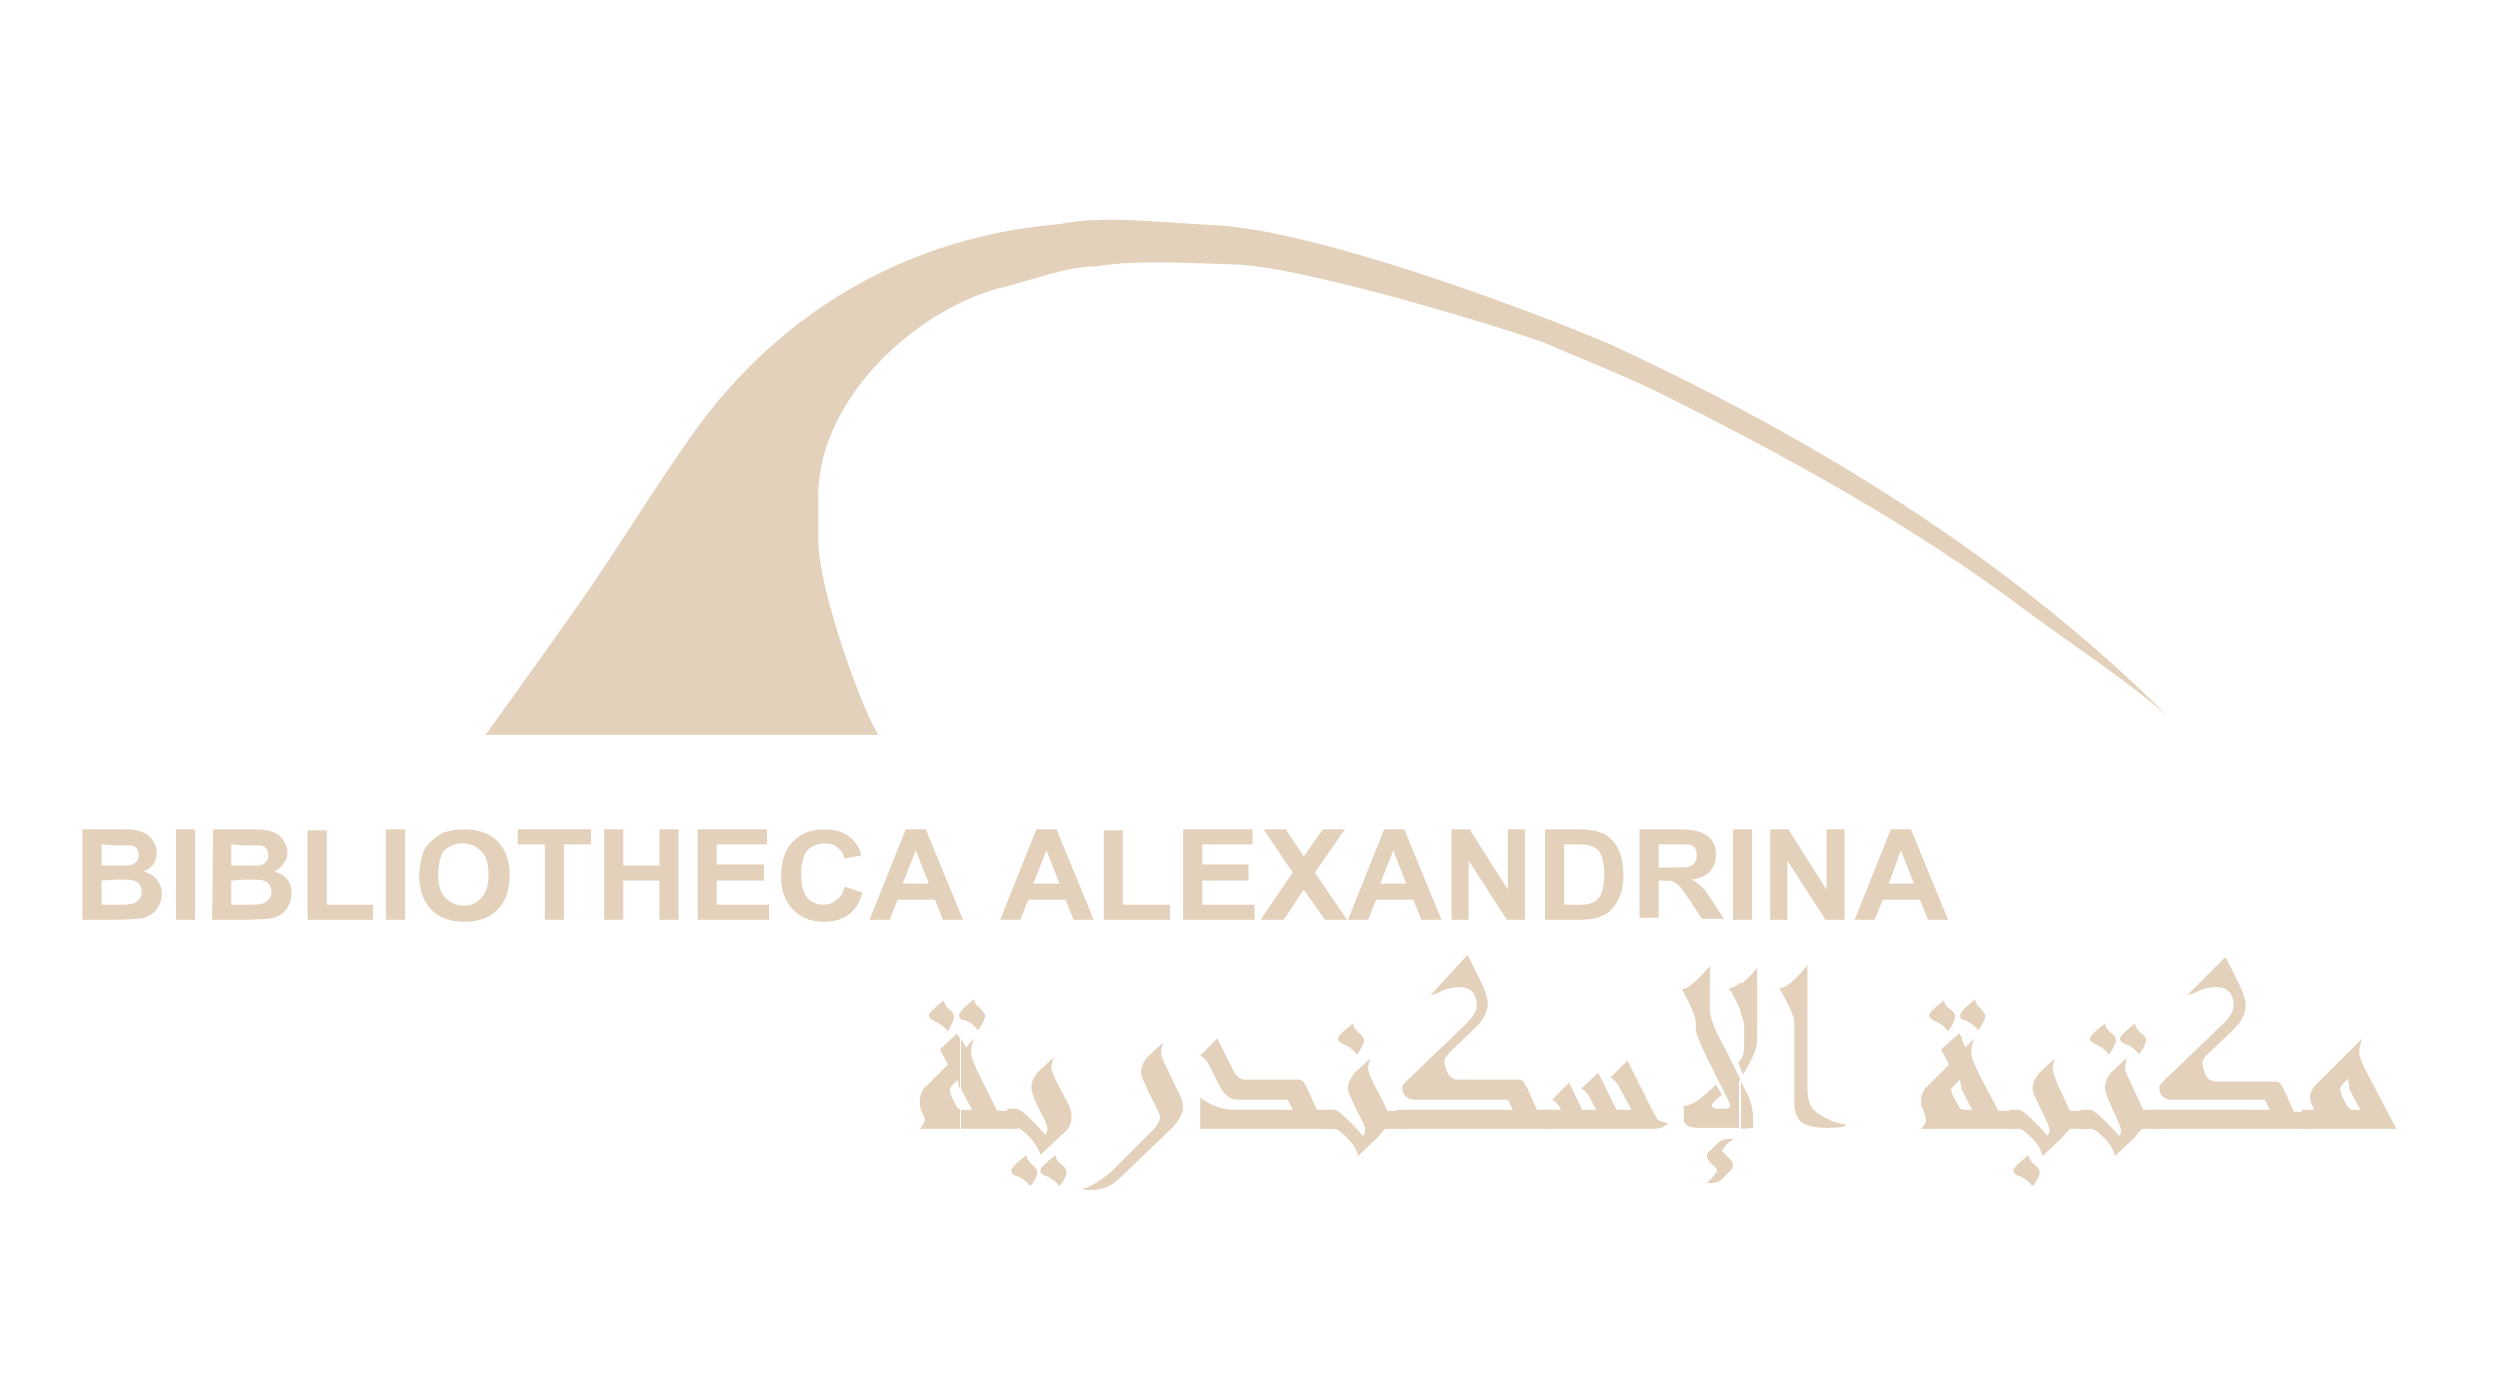 <?xml version="1.0" encoding="utf-8"?>
<!-- Generator: Adobe Illustrator 25.2.3, SVG Export Plug-In . SVG Version: 6.00 Build 0)  -->
<svg version="1.1" id="Layer_1" xmlns="http://www.w3.org/2000/svg" xmlns:xlink="http://www.w3.org/1999/xlink" x="0px" y="0px"
	 viewBox="0 0 248.7 139.3" style="enable-background:new 0 0 248.7 139.3;" xml:space="preserve">
<style type="text/css">
	.st0{fill:#E3D1BB;}
	.st1{fill-rule:evenodd;clip-rule:evenodd;fill:#E3D1BB;}
</style>
<g id="Background">
</g>
<g id="Foreground">
</g>
<g id="Guides">
	<g>
		<g>
			<path class="st0" d="M101.2,112.3h-5.6v-1.9c0.5,0,0.8,0,1.1,0l-0.9-1.7c-0.1-0.1-0.1-0.3-0.2-0.4v-5l0.5,0.9l0.8-0.9
				c-0.2,0.5-0.3,1-0.3,1.5c0,0.3,0.3,1.1,0.9,2.3l1.7,3.4h1.9L101.2,112.3L101.2,112.3z M95.6,101.4v-0.8c0.2-0.3,0.7-0.7,1.3-1.2
				c0,0.3,0.2,0.6,0.6,0.9c0.3,0.3,0.5,0.6,0.5,0.8c0,0.2-0.2,0.7-0.7,1.4c-0.3-0.4-0.7-0.8-1.3-1C95.8,101.5,95.7,101.5,95.6,101.4
				z M95.6,112.3h-4.1c0.3-0.4,0.5-0.7,0.5-0.9c0-0.2-0.1-0.4-0.3-0.8c-0.2-0.4-0.2-0.7-0.2-1c0-0.6,0.2-1.2,0.7-1.6l2.1-2.1
				l-0.8-1.5l1.7-1.6l0.3,0.5v5c-0.2-0.4-0.2-0.7-0.2-0.9c-0.1,0.1-0.3,0.3-0.6,0.6c-0.2,0.2-0.2,0.3-0.2,0.4c0,0.2,0.1,0.5,0.2,0.8
				l0.6,1.1c0.1,0,0.2,0,0.2,0v2H95.6z M95.6,100.6v0.8c-0.1-0.1-0.2-0.3-0.2-0.4S95.5,100.8,95.6,100.6L95.6,100.6z M94.9,101.2
				c0,0.2-0.2,0.7-0.6,1.4c-0.3-0.4-0.8-0.8-1.3-1c-0.4-0.2-0.6-0.4-0.6-0.6s0.5-0.7,1.5-1.5c0,0.3,0.2,0.6,0.5,0.9
				C94.8,100.7,94.9,100.9,94.9,101.2z"/>
			<path class="st0" d="M106.6,111.1c0,0.4-0.1,0.8-0.3,1.1c-0.1,0.2-0.4,0.5-0.8,0.8l-2,1.9c-0.1-0.5-0.5-1.1-1-1.7
				c-0.6-0.6-1-1-1.4-1h-0.9v-1.9h0.9c0.3,0,0.8,0.4,1.6,1.2c0.3,0.3,0.7,0.7,1.3,1.4c0.1-0.2,0.2-0.4,0.2-0.6s-0.1-0.6-0.4-1.1
				l-0.6-1.2c-0.4-0.9-0.6-1.4-0.6-1.8c0-0.5,0.2-1,0.6-1.5c0.5-0.5,1.1-1,1.6-1.5c-0.1,0.4-0.2,0.7-0.2,1s0.2,0.8,0.6,1.6l0.9,1.7
				C106.5,110.2,106.6,110.7,106.6,111.1L106.6,111.1z M106.1,116.7c0,0.2-0.2,0.7-0.7,1.3c-0.3-0.4-0.8-0.8-1.3-1
				c-0.4-0.1-0.6-0.3-0.6-0.6c0-0.2,0.5-0.7,1.5-1.5c0,0.3,0.2,0.6,0.5,0.9C106,116.1,106.1,116.4,106.1,116.7L106.1,116.7z
				 M103.2,116.7c0,0.2-0.2,0.7-0.7,1.3c-0.3-0.4-0.8-0.8-1.3-1c-0.4-0.1-0.6-0.3-0.6-0.6c0-0.2,0.5-0.7,1.5-1.5
				c0,0.3,0.2,0.6,0.5,0.9C103,116.1,103.2,116.4,103.2,116.7z"/>
			<path class="st0" d="M117.7,110.1c0,0.7-0.4,1.3-1,2l-5.3,5.1c-0.8,0.8-1.8,1.2-3,1.2c-0.3,0-0.6-0.1-0.8-0.1
				c0.2-0.1,0.5-0.1,0.8-0.3c0.7-0.3,1.4-0.8,2.2-1.5l3.8-3.8c0.7-0.6,1-1.2,1-1.6c0-0.1-0.2-0.6-0.6-1.4l-0.6-1.2
				c-0.4-0.9-0.7-1.5-0.7-1.8c0-0.5,0.2-1,0.6-1.5c0.5-0.5,1.1-1,1.6-1.5c-0.1,0.4-0.2,0.7-0.2,1s0.2,0.8,0.6,1.6l0.8,1.7
				C117.4,108.9,117.7,109.6,117.7,110.1z"/>
			<path class="st0" d="M132.6,112.3h-13.2v-3.1c1.1,0.8,2.2,1.2,3.4,1.2h5.8l-0.5-1h-5c-0.7,0-1.4-0.5-1.9-1.6l-1-2
				c-0.2-0.3-0.4-0.6-0.8-0.8l1.7-1.7l1.6,3.2c0.3,0.6,0.7,0.9,1.2,0.9h5.4c0.2,0,0.5,0.3,0.8,1l0.9,2h1.7L132.6,112.3L132.6,112.3z
				"/>
			<path class="st0" d="M139.8,112.3h-2c-0.2,0.2-0.4,0.4-0.7,0.8l-2,1.9c-0.1-0.5-0.4-1.1-1-1.7s-1-1-1.4-1h-0.9v-1.9h0.9
				c0.3,0,0.8,0.4,1.6,1.2c0.3,0.3,0.7,0.7,1.3,1.4c0.2-0.2,0.2-0.4,0.2-0.6s-0.1-0.6-0.4-1.1l-0.6-1.2c-0.4-0.9-0.7-1.4-0.7-1.8
				c0-0.5,0.2-1,0.6-1.5c0.5-0.5,1.1-1,1.6-1.5c-0.1,0.4-0.2,0.7-0.2,1s0.2,0.8,0.6,1.6l0.9,1.7c0.2,0.4,0.3,0.7,0.4,0.9h1.9v1.8
				H139.8z M135.7,103.5c0,0.2-0.2,0.7-0.7,1.4c-0.3-0.4-0.8-0.8-1.3-1c-0.4-0.2-0.6-0.3-0.6-0.6c0-0.2,0.5-0.7,1.5-1.5
				c0,0.3,0.2,0.6,0.5,0.9C135.5,103,135.7,103.2,135.7,103.5z"/>
			<path class="st0" d="M154.5,112.3h-15.6v-1.9h11.6l-0.5-1h-9.3c-0.3,0-0.6-0.1-0.8-0.3c-0.3-0.2-0.4-0.6-0.4-1
				c0-0.1,0.4-0.6,1.2-1.3l5.1-4.9c0.7-0.7,1.1-1.3,1.1-1.8c0-1.3-0.6-1.9-1.8-1.9c-0.4,0-0.9,0.1-1.5,0.3c-0.4,0.2-0.8,0.4-1.3,0.5
				l3.7-4l1.3,2.6c0.4,0.9,0.7,1.6,0.7,2.2c0,0.8-0.4,1.7-1.3,2.5l-2.2,2.1c-0.5,0.5-0.8,0.9-0.8,1.1c0,0.3,0,0.5,0.1,0.7l0.2,0.5
				c0.2,0.5,0.6,0.7,1.2,0.7h6c0.2,0,0.5,0.3,0.8,1l0.9,2h1.7L154.5,112.3L154.5,112.3z"/>
			<path class="st0" d="M166,111.7c-0.4,0.4-0.9,0.6-1.5,0.6h-11v-1.9h1.8l-0.1-0.2c-0.2-0.3-0.4-0.6-0.8-0.8l1.7-1.7l1.3,2.7h1.4
				l-0.7-1.3c-0.2-0.3-0.4-0.6-0.8-0.8l1.7-1.6l1.8,3.7h1.5L161,108c-0.2-0.3-0.4-0.6-0.8-0.8l1.7-1.7l2.5,5
				c0.2,0.4,0.4,0.7,0.5,0.9C165.3,111.6,165.6,111.7,166,111.7z"/>
			<path class="st0" d="M174.8,103.5c0,0.8-0.5,1.9-1.4,3.4l-0.2-0.4v-1.1c0.2-0.3,0.3-0.8,0.3-1.3v-2.2c0-0.2-0.1-0.6-0.3-1v-3
				c0.5-0.4,1-0.9,1.6-1.6L174.8,103.5L174.8,103.5z M173.2,112.3v-4.7l0.7,1.4c0.3,0.6,0.5,1.5,0.5,2.4v0.8L173.2,112.3
				L173.2,112.3z M173.2,106.4l-0.3-0.7c0.1-0.1,0.3-0.3,0.3-0.5V106.4L173.2,106.4z M173.2,100.7c-0.2-0.6-0.6-1.4-1.2-2.4
				c0.3,0,0.7-0.2,1.2-0.6V100.7L173.2,100.7z M173.2,107.5l-1.7-3.4c-0.6-1.1-0.9-1.8-1-2c-0.2-0.6-0.4-1.1-0.4-1.6v-4.4
				c-1.3,1.5-2.2,2.3-2.8,2.3c1,1.7,1.4,2.9,1.4,3.4v0.6c0,0.4,0.4,1.3,1.1,2.8l1.8,3.6c0.3,0.6,0.5,1,0.5,1.1
				c0,0.3-0.2,0.4-0.5,0.4H171c-0.4,0-0.7-0.1-0.7-0.4c0-0.1,0.3-0.4,1-1l-0.6-1l-1.1,1c-0.8,0.7-1.5,1.1-2.1,1.1v1.4
				c0,0.5,0.5,0.8,1.5,0.8h4v-4.7H173.2z M172.5,113.3c-0.1,0.1-0.4,0.2-0.7,0.5l-0.3,0.4c-0.1,0.1-0.2,0.2-0.2,0.2
				c0,0.1,0.1,0.2,0.2,0.3l0.6,0.6c0.2,0.2,0.3,0.4,0.3,0.6s-0.1,0.4-0.2,0.5l-0.9,0.9c-0.3,0.3-0.7,0.4-1.1,0.4
				c-0.2,0-0.4-0.1-0.5-0.1c0.2,0,0.4-0.2,0.6-0.4l0.3-0.4c0.2-0.2,0.2-0.3,0.2-0.4s-0.1-0.2-0.2-0.3l-0.5-0.5
				c-0.2-0.2-0.3-0.4-0.3-0.6s0.1-0.4,0.4-0.6l0.8-0.8c0.2-0.2,0.6-0.3,1.1-0.3C172.1,113.3,172.3,113.3,172.5,113.3z"/>
			<path class="st0" d="M183.7,111.9c-0.2,0.2-0.8,0.3-1.9,0.3c-1.2,0-2-0.2-2.5-0.5c-0.5-0.4-0.8-1-0.8-2v-8c0-0.5-0.5-1.7-1.5-3.4
				c0.7,0,1.6-0.8,2.8-2.3v12.3c0,0.9,0.2,1.6,0.6,2.1c0.4,0.4,0.9,0.7,1.8,1.1C182.6,111.6,183.1,111.8,183.7,111.9z"/>
			<path class="st0" d="M200.7,112.3h-5.6v-1.9c0.4,0,0.8,0,1.1,0l-0.9-1.7c-0.1-0.1-0.1-0.3-0.2-0.4v-5l0.4,0.9l0.9-0.9
				c-0.2,0.5-0.3,1-0.3,1.5c0,0.3,0.3,1.1,0.9,2.3l1.8,3.4h1.9L200.7,112.3L200.7,112.3z M195.2,101.4v-0.8c0.2-0.3,0.7-0.7,1.3-1.2
				c0,0.3,0.2,0.6,0.5,0.9s0.5,0.6,0.5,0.8c0,0.2-0.2,0.7-0.7,1.4c-0.3-0.4-0.8-0.8-1.3-1C195.4,101.5,195.3,101.5,195.2,101.4z
				 M195.2,112.3h-4.1c0.4-0.4,0.5-0.7,0.5-0.9c0-0.2-0.1-0.4-0.2-0.8c-0.2-0.4-0.3-0.7-0.3-1c0-0.6,0.2-1.2,0.7-1.6l2.1-2.1
				l-0.8-1.5l1.8-1.6l0.3,0.5v5c-0.2-0.4-0.2-0.7-0.2-0.9c-0.1,0.1-0.3,0.3-0.6,0.6c-0.2,0.2-0.3,0.3-0.3,0.4c0,0.2,0.1,0.5,0.3,0.8
				l0.6,1.1c0.1,0,0.1,0,0.2,0V112.3L195.2,112.3z M195.2,100.6v0.8c-0.2-0.1-0.2-0.3-0.2-0.4S195,100.8,195.2,100.6L195.2,100.6z
				 M194.5,101.2c0,0.2-0.2,0.7-0.7,1.4c-0.3-0.4-0.7-0.8-1.3-1c-0.4-0.2-0.6-0.4-0.6-0.6s0.5-0.7,1.5-1.5c0,0.3,0.2,0.6,0.6,0.9
				C194.4,100.7,194.5,100.9,194.5,101.2z"/>
			<path class="st0" d="M207.9,112.3h-2c-0.1,0.2-0.4,0.4-0.7,0.8l-2,1.9c-0.1-0.5-0.4-1.1-1-1.7s-1-1-1.4-1h-0.9v-1.9h0.9
				c0.3,0,0.8,0.4,1.6,1.2c0.3,0.3,0.7,0.7,1.3,1.4c0.1-0.2,0.2-0.4,0.2-0.6s-0.2-0.6-0.4-1.1l-0.6-1.2c-0.4-0.9-0.7-1.4-0.7-1.8
				c0-0.5,0.2-1,0.6-1.5c0.5-0.5,1.1-1,1.6-1.5c-0.1,0.4-0.2,0.7-0.2,1s0.2,0.8,0.5,1.6l0.8,1.7c0.2,0.4,0.3,0.7,0.4,0.9h1.9
				L207.9,112.3L207.9,112.3z M202.9,116.7c0,0.2-0.2,0.7-0.7,1.3c-0.3-0.4-0.8-0.8-1.3-1c-0.4-0.1-0.6-0.3-0.6-0.6
				c0-0.2,0.5-0.7,1.5-1.5c0,0.3,0.2,0.6,0.5,0.9C202.8,116.1,202.9,116.4,202.9,116.7z"/>
			<path class="st0" d="M215.1,112.3h-2c-0.2,0.2-0.4,0.4-0.7,0.8l-2,1.9c-0.1-0.5-0.4-1.1-1-1.7s-1-1-1.4-1h-1v-1.9h0.9
				c0.3,0,0.8,0.4,1.6,1.2c0.3,0.3,0.7,0.7,1.3,1.4c0.2-0.2,0.2-0.4,0.2-0.6s-0.2-0.6-0.4-1.1L210,110c-0.4-0.9-0.6-1.4-0.6-1.8
				c0-0.5,0.2-1,0.6-1.5c0.5-0.5,1.1-1,1.6-1.5c-0.1,0.4-0.2,0.7-0.2,1s0.2,0.8,0.6,1.6l0.8,1.7c0.2,0.4,0.3,0.7,0.4,0.9h1.9V112.3
				L215.1,112.3z M213.5,103.5c0,0.2-0.2,0.7-0.7,1.4c-0.3-0.4-0.7-0.8-1.3-1c-0.4-0.2-0.6-0.3-0.6-0.6c0-0.2,0.5-0.7,1.5-1.5
				c0,0.3,0.2,0.6,0.5,0.9C213.3,103,213.5,103.2,213.5,103.5L213.5,103.5z M210.5,103.5c0,0.2-0.2,0.7-0.7,1.4
				c-0.3-0.4-0.8-0.8-1.3-1c-0.4-0.2-0.6-0.3-0.6-0.6c0-0.2,0.5-0.7,1.5-1.5c0,0.3,0.2,0.6,0.5,0.9
				C210.4,103,210.5,103.2,210.5,103.5z"/>
			<path class="st0" d="M229.9,112.3h-15.7v-1.9h11.6l-0.5-1H216c-0.3,0-0.6-0.1-0.8-0.3c-0.3-0.2-0.4-0.6-0.4-1
				c0-0.1,0.4-0.6,1.2-1.3l5.1-4.9c0.7-0.7,1.1-1.3,1.1-1.8c0-1.3-0.6-1.9-1.8-1.9c-0.4,0-0.9,0.1-1.5,0.3c-0.4,0.2-0.8,0.4-1.3,0.5
				l3.8-3.8l1.3,2.6c0.4,0.9,0.7,1.6,0.7,2.2c0,0.8-0.4,1.7-1.3,2.5l-2.2,2.1c-0.6,0.5-0.8,0.9-0.8,1.1c0,0.3,0.1,0.5,0.1,0.7
				l0.2,0.5c0.2,0.5,0.6,0.7,1.2,0.7h5.9c0.2,0,0.5,0.3,0.8,1l0.9,2h1.7V112.3z"/>
			<path class="st0" d="M238.4,112.3h-4.7v-1.9c0.4,0,0.8,0,1.1,0l-0.9-1.7c-0.1-0.1-0.1-0.3-0.2-0.4v-3.7l1.3-1.3
				c-0.2,0.5-0.3,1-0.3,1.5c0,0.3,0.3,1,0.8,2L238.4,112.3z M233.7,112.3H229v-1.9h1.2l-0.2-0.5c-0.1-0.2-0.2-0.5-0.2-0.7
				c0-0.5,0.2-0.9,0.6-1.3l3.4-3.4v3.7c-0.2-0.4-0.2-0.7-0.2-0.9c-0.1,0.1-0.3,0.3-0.6,0.6c-0.1,0.2-0.2,0.3-0.2,0.4
				c0,0.2,0.1,0.5,0.2,0.8l0.6,1.1c0.1,0,0.2,0,0.2,0v2.1H233.7z"/>
		</g>
		<g>
			<path class="st1" d="M8.2,82.5h3.7c0.7,0,1.3,0,1.7,0.1s0.7,0.2,1,0.4c0.3,0.2,0.5,0.4,0.7,0.8c0.2,0.3,0.3,0.7,0.3,1
				c0,0.4-0.1,0.8-0.3,1.1c-0.2,0.4-0.6,0.6-1,0.8c0.6,0.2,1,0.4,1.3,0.8s0.5,0.8,0.5,1.4c0,0.4-0.1,0.8-0.3,1.2
				c-0.2,0.4-0.5,0.7-0.8,0.9c-0.3,0.2-0.8,0.4-1.3,0.4c-0.3,0-1.1,0.1-2.3,0.1H8.2V82.5z M10.1,84v2.1h1.2c0.7,0,1.2,0,1.4,0
				c0.3,0,0.6-0.1,0.8-0.3c0.2-0.2,0.3-0.4,0.3-0.7c0-0.3-0.1-0.5-0.2-0.7c-0.1-0.2-0.4-0.3-0.7-0.3c-0.2,0-0.7,0-1.6,0L10.1,84
				L10.1,84z M10.1,87.6V90h1.7c0.7,0,1.1,0,1.3-0.1c0.3,0,0.5-0.2,0.7-0.4c0.2-0.2,0.3-0.4,0.3-0.8c0-0.3-0.1-0.5-0.2-0.7
				c-0.1-0.2-0.3-0.3-0.6-0.4s-0.8-0.1-1.7-0.1L10.1,87.6L10.1,87.6z"/>
			<rect x="17.5" y="82.5" class="st1" width="1.9" height="9"/>
			<path class="st1" d="M21.2,82.5h3.7c0.7,0,1.3,0,1.7,0.1c0.4,0.1,0.7,0.2,1,0.4c0.3,0.2,0.5,0.4,0.7,0.8c0.2,0.3,0.3,0.7,0.3,1
				c0,0.4-0.1,0.8-0.4,1.1c-0.2,0.4-0.6,0.6-0.9,0.8c0.6,0.2,1,0.4,1.3,0.8s0.4,0.8,0.4,1.4c0,0.4-0.1,0.8-0.3,1.2
				c-0.2,0.4-0.5,0.7-0.8,0.9c-0.3,0.2-0.8,0.4-1.3,0.4c-0.3,0-1.1,0.1-2.3,0.1h-3.2L21.2,82.5L21.2,82.5z M23,84v2.1h1.2
				c0.7,0,1.2,0,1.4,0c0.3,0,0.6-0.1,0.8-0.3c0.2-0.2,0.3-0.4,0.3-0.7c0-0.3-0.1-0.5-0.2-0.7c-0.2-0.2-0.4-0.3-0.7-0.3
				c-0.2,0-0.7,0-1.6,0L23,84L23,84z M23,87.6V90h1.7c0.7,0,1.1,0,1.3-0.1c0.3,0,0.5-0.2,0.7-0.4c0.2-0.2,0.3-0.4,0.3-0.8
				c0-0.3-0.1-0.5-0.2-0.7s-0.3-0.3-0.6-0.4c-0.3-0.1-0.8-0.1-1.7-0.1L23,87.6L23,87.6z"/>
			<polygon class="st1" points="30.6,91.5 30.6,82.6 32.5,82.6 32.5,90 37.1,90 37.1,91.5 			"/>
			<rect x="38.4" y="82.5" class="st1" width="1.9" height="9"/>
			<path class="st1" d="M41.7,87.1c0-0.9,0.2-1.7,0.4-2.3c0.2-0.5,0.5-0.9,0.9-1.2c0.4-0.4,0.8-0.6,1.2-0.8c0.6-0.2,1.3-0.3,2-0.3
				c1.4,0,2.5,0.4,3.3,1.2c0.8,0.8,1.2,2,1.2,3.4s-0.4,2.6-1.2,3.4s-1.9,1.2-3.3,1.2c-1.4,0-2.5-0.4-3.3-1.2
				C42.1,89.6,41.7,88.5,41.7,87.1z M43.6,87c0,1,0.2,1.8,0.7,2.3s1.1,0.8,1.8,0.8c0.8,0,1.4-0.3,1.8-0.8c0.5-0.5,0.7-1.3,0.7-2.3
				s-0.2-1.8-0.7-2.3s-1.1-0.8-1.9-0.8c-0.8,0-1.4,0.3-1.9,0.8C43.8,85.2,43.6,86,43.6,87z"/>
			<polygon class="st1" points="54.2,91.5 54.2,84 51.5,84 51.5,82.5 58.8,82.5 58.8,84 56.1,84 56.1,91.5 			"/>
			<polygon class="st1" points="60.1,91.5 60.1,82.5 62,82.5 62,86.1 65.6,86.1 65.6,82.5 67.5,82.5 67.5,91.5 65.6,91.5 65.6,87.6 
				62,87.6 62,91.5 			"/>
			<polygon class="st1" points="69.4,91.5 69.4,82.5 76.3,82.5 76.3,84 71.3,84 71.3,86 76,86 76,87.6 71.3,87.6 71.3,90 76.5,90 
				76.5,91.5 			"/>
			<path class="st1" d="M84,88.2l1.8,0.6c-0.3,1-0.7,1.7-1.4,2.2c-0.7,0.5-1.5,0.7-2.5,0.7c-1.2,0-2.2-0.4-3-1.2
				c-0.8-0.8-1.2-1.9-1.2-3.3c0-1.5,0.4-2.7,1.2-3.5c0.8-0.8,1.8-1.2,3.1-1.2c1.1,0,2.1,0.3,2.8,1c0.4,0.4,0.7,0.9,0.9,1.6L84,85.4
				c-0.1-0.5-0.3-0.8-0.7-1.1C83,84,82.5,83.9,82,83.9c-0.7,0-1.3,0.3-1.7,0.7c-0.4,0.5-0.6,1.3-0.6,2.3c0,1.1,0.2,1.9,0.6,2.4
				s1,0.7,1.6,0.7c0.5,0,0.9-0.1,1.3-0.5C83.6,89.3,83.9,88.8,84,88.2z"/>
			<path class="st1" d="M95.8,91.5h-2l-0.8-2h-3.7l-0.8,2h-2l3.6-9h2L95.8,91.5z M92.4,87.9l-1.3-3.3l-1.3,3.3H92.4z"/>
			<path class="st1" d="M108.8,91.5h-2l-0.8-2h-3.7l-0.8,2h-2l3.6-9h2L108.8,91.5z M105.4,87.9l-1.3-3.3l-1.3,3.3H105.4z"/>
			<polygon class="st1" points="109.8,91.5 109.8,82.6 111.7,82.6 111.7,90 116.4,90 116.4,91.5 			"/>
			<polygon class="st1" points="117.7,91.5 117.7,82.5 124.6,82.5 124.6,84 119.6,84 119.6,86 124.2,86 124.2,87.6 119.6,87.6 
				119.6,90 124.8,90 124.8,91.5 			"/>
			<polygon class="st1" points="125.4,91.5 128.6,86.8 125.7,82.5 127.9,82.5 129.7,85.2 131.6,82.5 133.8,82.5 130.8,86.8 
				134,91.5 131.8,91.5 129.7,88.5 127.7,91.5 			"/>
			<path class="st1" d="M143.4,91.5h-2l-0.8-2h-3.7l-0.8,2h-2l3.6-9h2L143.4,91.5z M139.9,87.9l-1.3-3.3l-1.3,3.3H139.9z"/>
			<polygon class="st1" points="144.4,91.5 144.4,82.5 146.2,82.5 150,88.5 150,82.5 151.7,82.5 151.7,91.5 149.9,91.5 146.1,85.6 
				146.1,91.5 			"/>
			<path class="st1" d="M153.7,82.5h3.4c0.8,0,1.4,0.1,1.8,0.2c0.6,0.2,1,0.4,1.4,0.8s0.7,0.9,0.9,1.5s0.3,1.3,0.3,2.1
				c0,0.7-0.1,1.4-0.3,1.9c-0.2,0.6-0.6,1.2-1,1.6c-0.3,0.3-0.8,0.5-1.3,0.7c-0.4,0.1-1,0.2-1.7,0.2h-3.5L153.7,82.5L153.7,82.5z
				 M155.6,84v6h1.4c0.5,0,0.9,0,1.1-0.1c0.3-0.1,0.6-0.2,0.8-0.4c0.2-0.2,0.4-0.5,0.5-0.9s0.2-1,0.2-1.6c0-0.7-0.1-1.2-0.2-1.6
				c-0.1-0.4-0.3-0.7-0.5-0.9c-0.2-0.2-0.5-0.3-0.8-0.4s-0.8-0.1-1.5-0.1H155.6z"/>
			<path class="st1" d="M163.1,91.5v-9h3.9c1,0,1.7,0.1,2.2,0.3c0.4,0.2,0.8,0.4,1.1,0.8s0.4,0.9,0.4,1.4c0,0.7-0.2,1.2-0.6,1.7
				c-0.4,0.4-1,0.7-1.8,0.8c0.4,0.2,0.7,0.5,1,0.7c0.3,0.3,0.6,0.8,1.1,1.5l1.1,1.7h-2.2l-1.3-2c-0.5-0.7-0.8-1.1-1-1.3
				c-0.2-0.2-0.4-0.3-0.6-0.4c-0.2-0.1-0.5-0.1-1-0.1H165v3.7h-1.9V91.5z M165,86.3h1.4c0.9,0,1.5,0,1.7-0.1s0.4-0.2,0.5-0.4
				c0.1-0.2,0.2-0.4,0.2-0.7c0-0.3-0.1-0.6-0.2-0.8c-0.2-0.2-0.4-0.3-0.7-0.3c-0.2,0-0.6,0-1.4,0H165V86.3z"/>
			<rect x="172.4" y="82.5" class="st1" width="1.9" height="9"/>
			<polygon class="st1" points="176.1,91.5 176.1,82.5 177.9,82.5 181.7,88.5 181.7,82.5 183.5,82.5 183.5,91.5 181.6,91.5 
				177.8,85.6 177.8,91.5 			"/>
			<path class="st1" d="M193.8,91.5h-2l-0.8-2h-3.7l-0.8,2h-2l3.6-9h2L193.8,91.5z M190.4,87.9l-1.3-3.3l-1.2,3.3H190.4z"/>
		</g>
		<path class="st1" d="M120.8,22.4c10.9,0.5,34.8,9.8,39.7,12c19.6,9.1,39,20.8,55.1,36.8c-4.4-3.8-9.4-7-14.1-10.5
			c-11.2-8.4-23.9-15.4-36.4-21.6c-3.4-1.7-7.8-3.4-11.2-4.9c-2.2-0.9-23.8-7.7-31.2-7.9c-5.8-0.2-10.2-0.4-13.6,0.2
			c-3,0-6.6,1.4-9,2c-8.2,1.8-18.7,10.7-18.7,20.9v4.3c0,5,4.5,17.3,6,19.4H48.3c3.4-4.7,7.2-10,10.4-14.6c3.4-5,6.9-10.7,10.4-15.6
			c8.8-12.2,21.6-19.4,36.3-20.6C109.7,21.4,114.8,22.1,120.8,22.4z"/>
	</g>
</g>
</svg>
